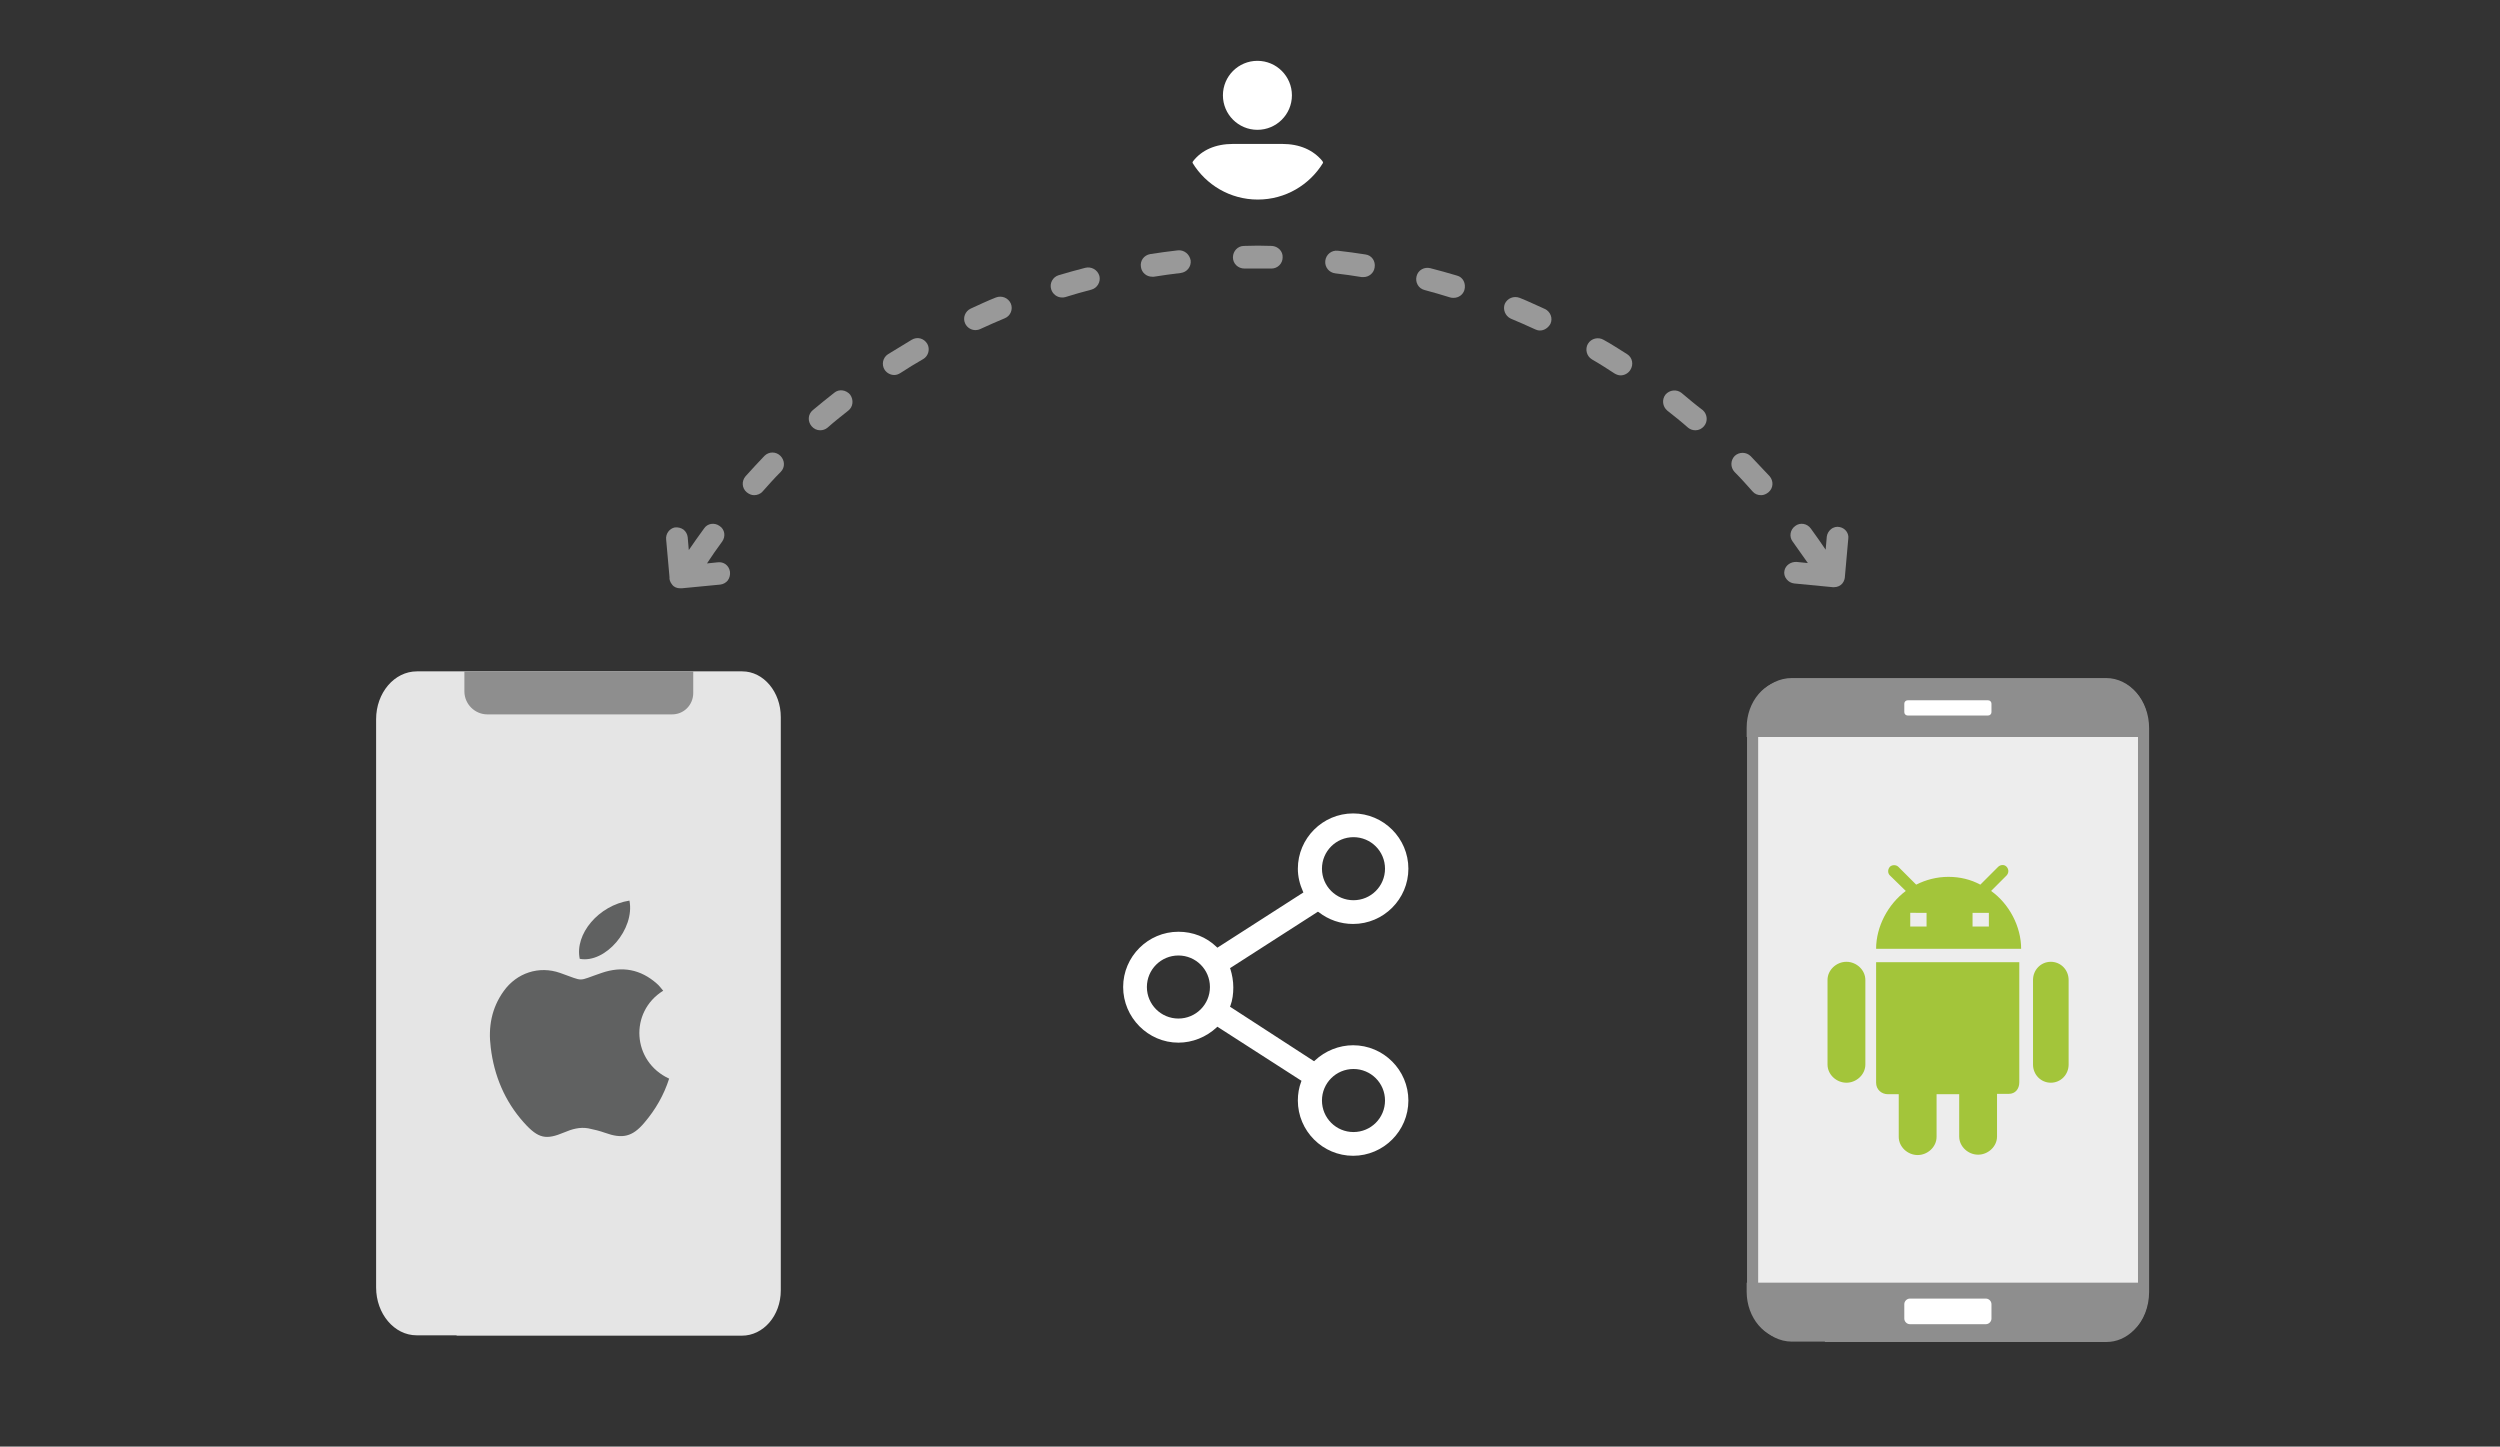 <?xml version="1.0" encoding="utf-8"?>
<!-- Generator: Adobe Illustrator 23.0.6, SVG Export Plug-In . SVG Version: 6.00 Build 0)  -->
<svg version="1.1" id="Layer_1" xmlns="http://www.w3.org/2000/svg" xmlns:xlink="http://www.w3.org/1999/xlink" x="0px" y="0px"
	 viewBox="0 0 674 390" style="enable-background:new 0 0 674 390;" xml:space="preserve">
<rect x="0" y="0" width="674" height="390" fill="#333333" stroke="none"/>
<style type="text/css">
	.st0{fill-rule:evenodd;clip-rule:evenodd;fill:#FFFFFF;}
	.st1{fill-rule:evenodd;clip-rule:evenodd;fill:#D4D4D4;}
	.st2{fill-rule:evenodd;clip-rule:evenodd;fill:#3669D6;}
	.st3{fill-rule:evenodd;clip-rule:evenodd;fill:#3A81F4;}
	.st4{fill-rule:evenodd;clip-rule:evenodd;fill:#FAFAFA;}
	.st5{fill-rule:evenodd;clip-rule:evenodd;fill:#E0E0E0;}
	.st6{fill:#F7F7F7;}
	.st7{fill:#594165;}
	.st8{fill:#FFFFFF;}
	.st9{fill:#2F63AD;}
	.st10{fill:#FFFFFF;stroke:#FFFFFF;stroke-miterlimit:10;}
	.st11{fill:#F2F2F2;}
	.st12{fill:#F14336;}
	.st13{fill:#D32E2A;}
	.st14{fill:#FFB62B;}
	.st15{fill:#F4F7FB;}
	.st16{fill:#E5E5E5;}
	.st17{fill-rule:evenodd;clip-rule:evenodd;fill:#8E8E8E;}
	.st18{fill:#8E8E8E;}
	.st19{fill:#FBBB00;}
	.st20{fill:#518EF8;}
	.st21{fill:#28B446;}
	.st22{fill:#F6961C;}
	.st23{fill:#036EB1;}
	.st24{fill:#249FBD;}
	.st25{fill:#D62C5D;}
	.st26{fill:#4C368B;}
	.st27{fill-rule:evenodd;clip-rule:evenodd;fill:#594165;}
	.st28{fill-rule:evenodd;clip-rule:evenodd;fill:#2F63AD;}
	.st29{opacity:0.5;fill:#FFFFFF;}
	.st30{opacity:0.5;}
	.st31{fill:#EDEDED;}
	.st32{fill:#A3C53A;}
	.st33{fill:url(#SVGID_1_);}
	.st34{opacity:0.2;fill:#56C7DA;enable-background:new    ;}
	.st35{fill:url(#SVGID_2_);}
	.st36{fill:url(#SVGID_3_);}
	.st37{fill:url(#SVGID_4_);}
	.st38{fill:url(#SVGID_5_);}
	.st39{fill:url(#SVGID_6_);}
	.st40{fill:url(#SVGID_7_);}
	.st41{fill:url(#SVGID_8_);}
	.st42{fill:url(#SVGID_9_);}
	.st43{fill:url(#SVGID_10_);}
	.st44{fill:url(#SVGID_11_);}
	.st45{fill:url(#SVGID_12_);}
	.st46{fill-rule:evenodd;clip-rule:evenodd;fill:#E5E5E5;}
	.st47{fill-rule:evenodd;clip-rule:evenodd;fill:#606161;}
</style>
<g>
	<g>
		<circle class="st8" cx="339" cy="25.7" r="9.3"/>
		<path class="st8" d="M345.6,38.8h-13.1c-4.9,0-8.5,1.7-10.8,4.6c-0.1,0.1-0.2,0.3-0.2,0.5c3.6,5.9,10.1,9.9,17.6,9.9
			c7.5,0,14-4,17.6-9.9c0-0.2-0.1-0.3-0.2-0.5C354.1,40.5,350.5,38.8,345.6,38.8z"/>
	</g>
	<g class="st30">
		<path class="st8" d="M342.9,66.3c-2.5-0.1-5-0.1-7.5,0c-1.7,0-3,1.4-3,3.1c0,1.7,1.4,3,3.1,3c2.4,0,4.8,0,7.2,0c0,0,0,0,0.1,0
			c1.6,0,3-1.3,3-3C345.9,67.7,344.5,66.4,342.9,66.3z"/>
		<path class="st8" d="M292.6,72.2c-2.4,0.6-4.8,1.3-7.2,2c-1.6,0.5-2.5,2.2-2,3.8c0.4,1.3,1.6,2.2,2.9,2.2c0.3,0,0.6,0,0.9-0.1
			c2.3-0.7,4.6-1.4,7-2c1.6-0.4,2.6-2.1,2.2-3.7C295.9,72.7,294.2,71.8,292.6,72.2z"/>
		<path class="st8" d="M317.5,67.5c-2.5,0.3-4.9,0.6-7.4,1c-1.7,0.3-2.8,1.8-2.5,3.5c0.2,1.5,1.5,2.6,3,2.6c0.2,0,0.3,0,0.5,0
			c2.4-0.4,4.8-0.7,7.2-1c1.7-0.2,2.9-1.7,2.7-3.4C320.7,68.5,319.2,67.3,317.5,67.5z"/>
		<path class="st8" d="M268.5,80.2c-2.3,0.9-4.6,2-6.8,3c-1.5,0.7-2.2,2.5-1.5,4c0.5,1.1,1.6,1.8,2.8,1.8c0.4,0,0.9-0.1,1.3-0.3
			c2.2-1,4.4-2,6.6-2.9c1.5-0.6,2.3-2.4,1.6-4C271.8,80.3,270.1,79.6,268.5,80.2z"/>
		<path class="st8" d="M245.8,91.6c-2.1,1.3-4.3,2.6-6.4,3.9c-1.4,0.9-1.8,2.8-0.9,4.2c0.6,0.9,1.6,1.4,2.6,1.4
			c0.6,0,1.1-0.2,1.6-0.5c2-1.3,4.1-2.6,6.2-3.8c1.4-0.8,1.9-2.7,1.1-4.1C249.1,91.2,247.3,90.7,245.8,91.6z"/>
		<path class="st8" d="M206.1,122.9c-1.7,1.8-3.4,3.6-5.1,5.5c-1.1,1.3-1,3.2,0.3,4.3c0.6,0.5,1.3,0.8,2,0.8c0.8,0,1.7-0.3,2.3-1
			c1.6-1.8,3.2-3.6,4.9-5.3c1.2-1.2,1.1-3.1-0.1-4.3C209.2,121.7,207.3,121.7,206.1,122.9z"/>
		<path class="st8" d="M224.9,105.9c-1.9,1.5-3.9,3.1-5.8,4.7c-1.3,1.1-1.4,3-0.3,4.3c0.6,0.7,1.4,1.1,2.3,1.1c0.7,0,1.4-0.2,2-0.7
			c1.8-1.6,3.7-3.1,5.6-4.6c1.3-1,1.5-2.9,0.5-4.3C228.1,105.1,226.2,104.8,224.9,105.9z"/>
		<path class="st8" d="M392.8,74.3c-2.4-0.7-4.8-1.4-7.2-2c-1.6-0.4-3.3,0.5-3.7,2.2c-0.4,1.6,0.5,3.3,2.2,3.7
			c2.3,0.6,4.6,1.3,6.9,2c0.3,0.1,0.6,0.1,0.9,0.1c1.3,0,2.5-0.8,2.9-2.1C395.3,76.4,394.4,74.7,392.8,74.3z"/>
		<path class="st8" d="M453.3,105.9c-1.3-1-3.2-0.8-4.3,0.5c-1,1.3-0.8,3.2,0.5,4.3c1.9,1.5,3.8,3,5.6,4.6c0.6,0.5,1.3,0.7,2,0.7
			c0.9,0,1.7-0.4,2.3-1.1c1.1-1.3,0.9-3.2-0.3-4.3C457.1,109.1,455.2,107.5,453.3,105.9z"/>
		<path class="st8" d="M368.1,68.6c-2.4-0.4-4.9-0.7-7.4-1c-1.7-0.2-3.2,1-3.4,2.7c-0.2,1.7,1,3.2,2.7,3.4c2.4,0.3,4.8,0.6,7.1,1
			c0.2,0,0.3,0,0.5,0c1.5,0,2.8-1.1,3-2.6C370.9,70.4,369.8,68.8,368.1,68.6z"/>
		<path class="st8" d="M438.7,95.5c-2.1-1.3-4.2-2.7-6.4-3.9c-1.4-0.8-3.3-0.4-4.2,1.1c-0.8,1.4-0.4,3.3,1.1,4.2
			c2.1,1.2,4.1,2.5,6.1,3.8c0.5,0.3,1.1,0.5,1.6,0.5c1,0,2-0.5,2.6-1.4C440.5,98.3,440.1,96.4,438.7,95.5z"/>
		<path class="st8" d="M472,123c-1.2-1.2-3.1-1.2-4.3-0.1c-1.2,1.2-1.2,3.1-0.1,4.3c1.7,1.7,3.3,3.5,4.9,5.3c0.6,0.7,1.4,1,2.3,1
			c0.7,0,1.4-0.3,2-0.8c1.3-1.1,1.4-3,0.3-4.3C475.4,126.6,473.7,124.8,472,123z"/>
		<path class="st8" d="M416.5,83.3c-2.3-1-4.5-2.1-6.8-3c-1.6-0.6-3.3,0.1-4,1.6c-0.6,1.5,0.1,3.3,1.6,4c2.2,0.9,4.4,1.9,6.6,2.9
			c0.4,0.2,0.8,0.3,1.3,0.3c1.1,0,2.2-0.7,2.8-1.8C418.7,85.8,418,84,416.5,83.3z"/>
		<path class="st8" d="M496,142.1c-0.8-0.2-1.7,0-2.4,0.6c-0.6,0.5-1,1.2-1.1,2l-0.3,3.5c-1.3-1.9-2.6-3.8-4-5.7
			c-1-1.4-2.9-1.7-4.2-0.7c-1.4,1-1.7,2.9-0.7,4.2c1.4,1.9,2.7,3.9,4.1,5.8l-3-0.3c-1.6-0.1-3,0.9-3.3,2.3c-0.2,0.8,0,1.7,0.6,2.4
			c0.5,0.6,1.2,1,2,1.1l10.4,1c0.1,0,0.2,0,0.4,0c0.9,0,1.7-0.4,2.2-1c0.5-0.6,0.7-1.4,0.7-2l0.9-10.1
			C498.5,143.8,497.5,142.4,496,142.1z"/>
		<path class="st8" d="M193.5,151.6l-2.9,0.3c1.3-2,2.7-4,4.1-5.9c1-1.4,0.7-3.3-0.7-4.2c-1.4-1-3.3-0.7-4.2,0.7
			c-1.4,1.9-2.8,3.9-4.1,5.8l-0.3-3.5c-0.1-0.8-0.5-1.5-1.1-2c-0.7-0.5-1.5-0.7-2.4-0.6c-1.4,0.3-2.5,1.7-2.3,3.3l0.9,10.1
			c-0.1,0.6,0.2,1.4,0.7,2c0.5,0.7,1.3,1,2.2,1c0.1,0,0.2,0,0.4,0l10.4-1c0.8-0.1,1.5-0.5,2-1.1c0.5-0.7,0.7-1.5,0.6-2.4
			C196.5,152.4,195.1,151.4,193.5,151.6z"/>
	</g>
	<g>
		<g>
			<g>
				<path class="st31" d="M577.9,348.4v-152c0-6.6-4.5-12.1-10.1-12.1h-0.1h-84.7c-5.9,0-10.6,5.7-10.6,12.6l0,0v150.6
					c0,7,4.8,12.7,10.6,12.7l0,0h10.4v0.1h74.4C573.4,360.4,577.9,355,577.9,348.4L577.9,348.4z"/>
				<path class="st18" d="M567.9,361.8c0,0-0.1,0-0.1,0H492v-0.1h-8.9c-6.6,0-12.1-6.4-12.1-14.2V196.9c0-7.8,5.4-14.1,12.1-14.1
					h84.7c6.4,0,11.6,6.1,11.6,13.5v152c0,4-1.5,7.8-4.1,10.3C573.2,360.7,570.6,361.8,567.9,361.8z M494.9,358.9h72.9
					c1.9,0,3.9-0.8,5.4-2.3c2-2,3.2-5,3.2-8.2v-152c0-5.8-3.8-10.6-8.6-10.6h-84.7c-5,0-9.1,5-9.1,11.2v150.6
					c0,6.2,4.1,11.2,9.1,11.2L494.9,358.9z"/>
			</g>
		</g>
		<g>
			<path class="st18" d="M579.1,198.7v-3.1c0-6.7-4.6-12.2-10.3-12.2h-0.1h-86.9c-6,0-10.9,5.7-10.9,12.8v2.5H579.1z"/>
			<path class="st18" d="M579.1,349v-3.2H470.9v2.4c0,7.1,4.9,12.8,10.8,12.8h10.7v0.1h76.3C574.5,361.2,579.1,355.8,579.1,349z"/>
		</g>
		<path class="st8" d="M513.4,192v-2.3c0-0.5,0.4-0.9,0.9-0.9H536c0.5,0,0.9,0.4,0.9,0.9v2.3c0,0.5-0.4,0.9-0.9,0.9h-21.7
			C513.8,192.9,513.4,192.5,513.4,192z"/>
		<path class="st8" d="M513.4,355.5v-3.9c0-0.8,0.7-1.5,1.5-1.5h20.5c0.8,0,1.5,0.7,1.5,1.5v3.9c0,0.8-0.7,1.5-1.5,1.5h-20.5
			C514.1,357,513.4,356.3,513.4,355.5z"/>
		<path class="st32" d="M505.9,259.4h38.5v32.4c0,1.8-1.1,3.1-2.8,3.1h-3.2v11.5c0,2.7-2.4,4.9-5.1,4.9c-2.7,0-5.1-2.2-5.1-4.9V295
			h-6.1v11.5c0,2.7-2.4,4.9-5.1,4.9s-5.1-2.2-5.1-4.9V295h-2.9c-1.8,0-3.2-1.3-3.2-3.1V259.4z M497.8,259.3c-2.7,0-5.1,2.2-5.1,4.9
			V287c0,2.7,2.4,4.9,5.1,4.9s5.1-2.2,5.1-4.9v-22.8C502.9,261.5,500.5,259.3,497.8,259.3z M552.9,259.3c-2.7,0-4.8,2.2-4.8,4.9V287
			c0,2.7,2.1,4.9,4.8,4.9c2.7,0,4.8-2.2,4.8-4.9v-22.8C557.7,261.5,555.6,259.3,552.9,259.3z M513.8,240.2l-4.3-4.2
			c-0.6-0.6-0.6-1.6,0-2.3c0.6-0.6,1.7-0.6,2.3,0l4.8,4.8c2.6-1.3,5.5-2.1,8.7-2.1c3.1,0,6,0.7,8.6,2.1l4.8-4.8
			c0.6-0.6,1.7-0.7,2.3,0s0.6,1.6,0,2.3l-4.2,4.2c4.9,3.5,8.1,9.6,8.1,15.6h-39.1C505.8,249.8,509,243.8,513.8,240.2z M531.8,249.8
			h4.4v-3.7h-4.4V249.8z M515,249.8h4.4v-3.7H515v0.1V249.8L515,249.8z"/>
	</g>
	<g>
		<g>
			<path class="st16" d="M210.5,347.9V193.3c0-6.7-4.6-12.3-10.4-12.3h-0.1h-87.6c-6.1,0-11,5.8-11,12.9l0,0v153.2
				c0,7.1,4.9,12.9,10.9,12.9l0,0h10.8v0.1h76.9C205.8,360.1,210.5,354.7,210.5,347.9L210.5,347.9z"/>
			<path class="st18" d="M186.9,186.8V181h-61.7v5.4c0,3.4,2.8,6.2,6.2,6.2l0,0h6.1v0H181C184.3,192.7,186.9,190.1,186.9,186.8
				L186.9,186.8z"/>
		</g>
		<g>
			<g>
				<path class="st47" d="M178.8,267.1c-0.6-0.7-1.1-1.4-1.7-1.9c-4.4-3.9-9.4-4.8-14.9-2.9c-6.8,2.3-4.4,2.4-11.2,0
					c-5.7-2-11.7,0-15.2,4.9c-3.3,4.6-4.2,9.7-3.5,15.2c0.9,7.6,3.8,14.5,8.9,20.2c4,4.5,6.1,4.7,10.9,2.7c2.1-0.9,4.2-1.5,6.5-1.1
					c1.5,0.3,3.1,0.7,4.5,1.2c4.7,1.7,7.4,1.1,10.6-2.7c3-3.5,5.3-7.5,6.7-11.9C170.4,286.2,169.6,272.8,178.8,267.1z"/>
				<path class="st47" d="M169.7,242.8c-8.3,1.3-14.8,9-13.4,15.7C163.2,259.8,171.2,250.5,169.7,242.8z"/>
			</g>
		</g>
	</g>
	<path class="st8" d="M349.9,296.7c0,8.2,6.7,14.9,14.9,14.9s14.9-6.7,14.9-14.9c0-8.2-6.7-14.9-14.9-14.9c-3.8,0-7.5,1.5-10.3,4.1
		l-0.2,0.2l-0.2-0.1l-22.5-14.6l0.1-0.2c0.6-1.6,0.8-3.3,0.8-5c0-1.7-0.3-3.4-0.8-5l-0.1-0.2l0.2-0.1l23.5-15.1l0.2,0.1
		c2.7,2.1,5.9,3.2,9.3,3.2c8.2,0,14.9-6.7,14.9-14.9c0-8.2-6.7-14.9-14.9-14.9s-14.9,6.7-14.9,14.9c0,2.1,0.5,4.2,1.4,6.2l0.1,0.2
		l-23.2,14.9l-0.2-0.2c-2.8-2.7-6.4-4.1-10.3-4.1c-8.2,0-14.9,6.7-14.9,14.9c0,8.2,6.7,15,14.9,15c3.8,0,7.5-1.5,10.3-4.1l0.2-0.2
		l22.7,14.6l-0.1,0.2C350.2,293.2,349.9,294.9,349.9,296.7z M364.9,288.2c4.7,0,8.5,3.8,8.5,8.5s-3.8,8.5-8.5,8.5s-8.5-3.8-8.5-8.5
		S360.2,288.2,364.9,288.2z M364.9,225.7c4.7,0,8.5,3.8,8.5,8.5c0,4.7-3.8,8.5-8.5,8.5s-8.5-3.8-8.5-8.5
		C356.4,229.5,360.2,225.7,364.9,225.7z M317.7,274.6c-4.7,0-8.5-3.8-8.5-8.5c0-4.7,3.8-8.5,8.5-8.5c4.7,0,8.5,3.8,8.5,8.5
		C326.2,270.8,322.4,274.6,317.7,274.6z"/>
</g>
</svg>
